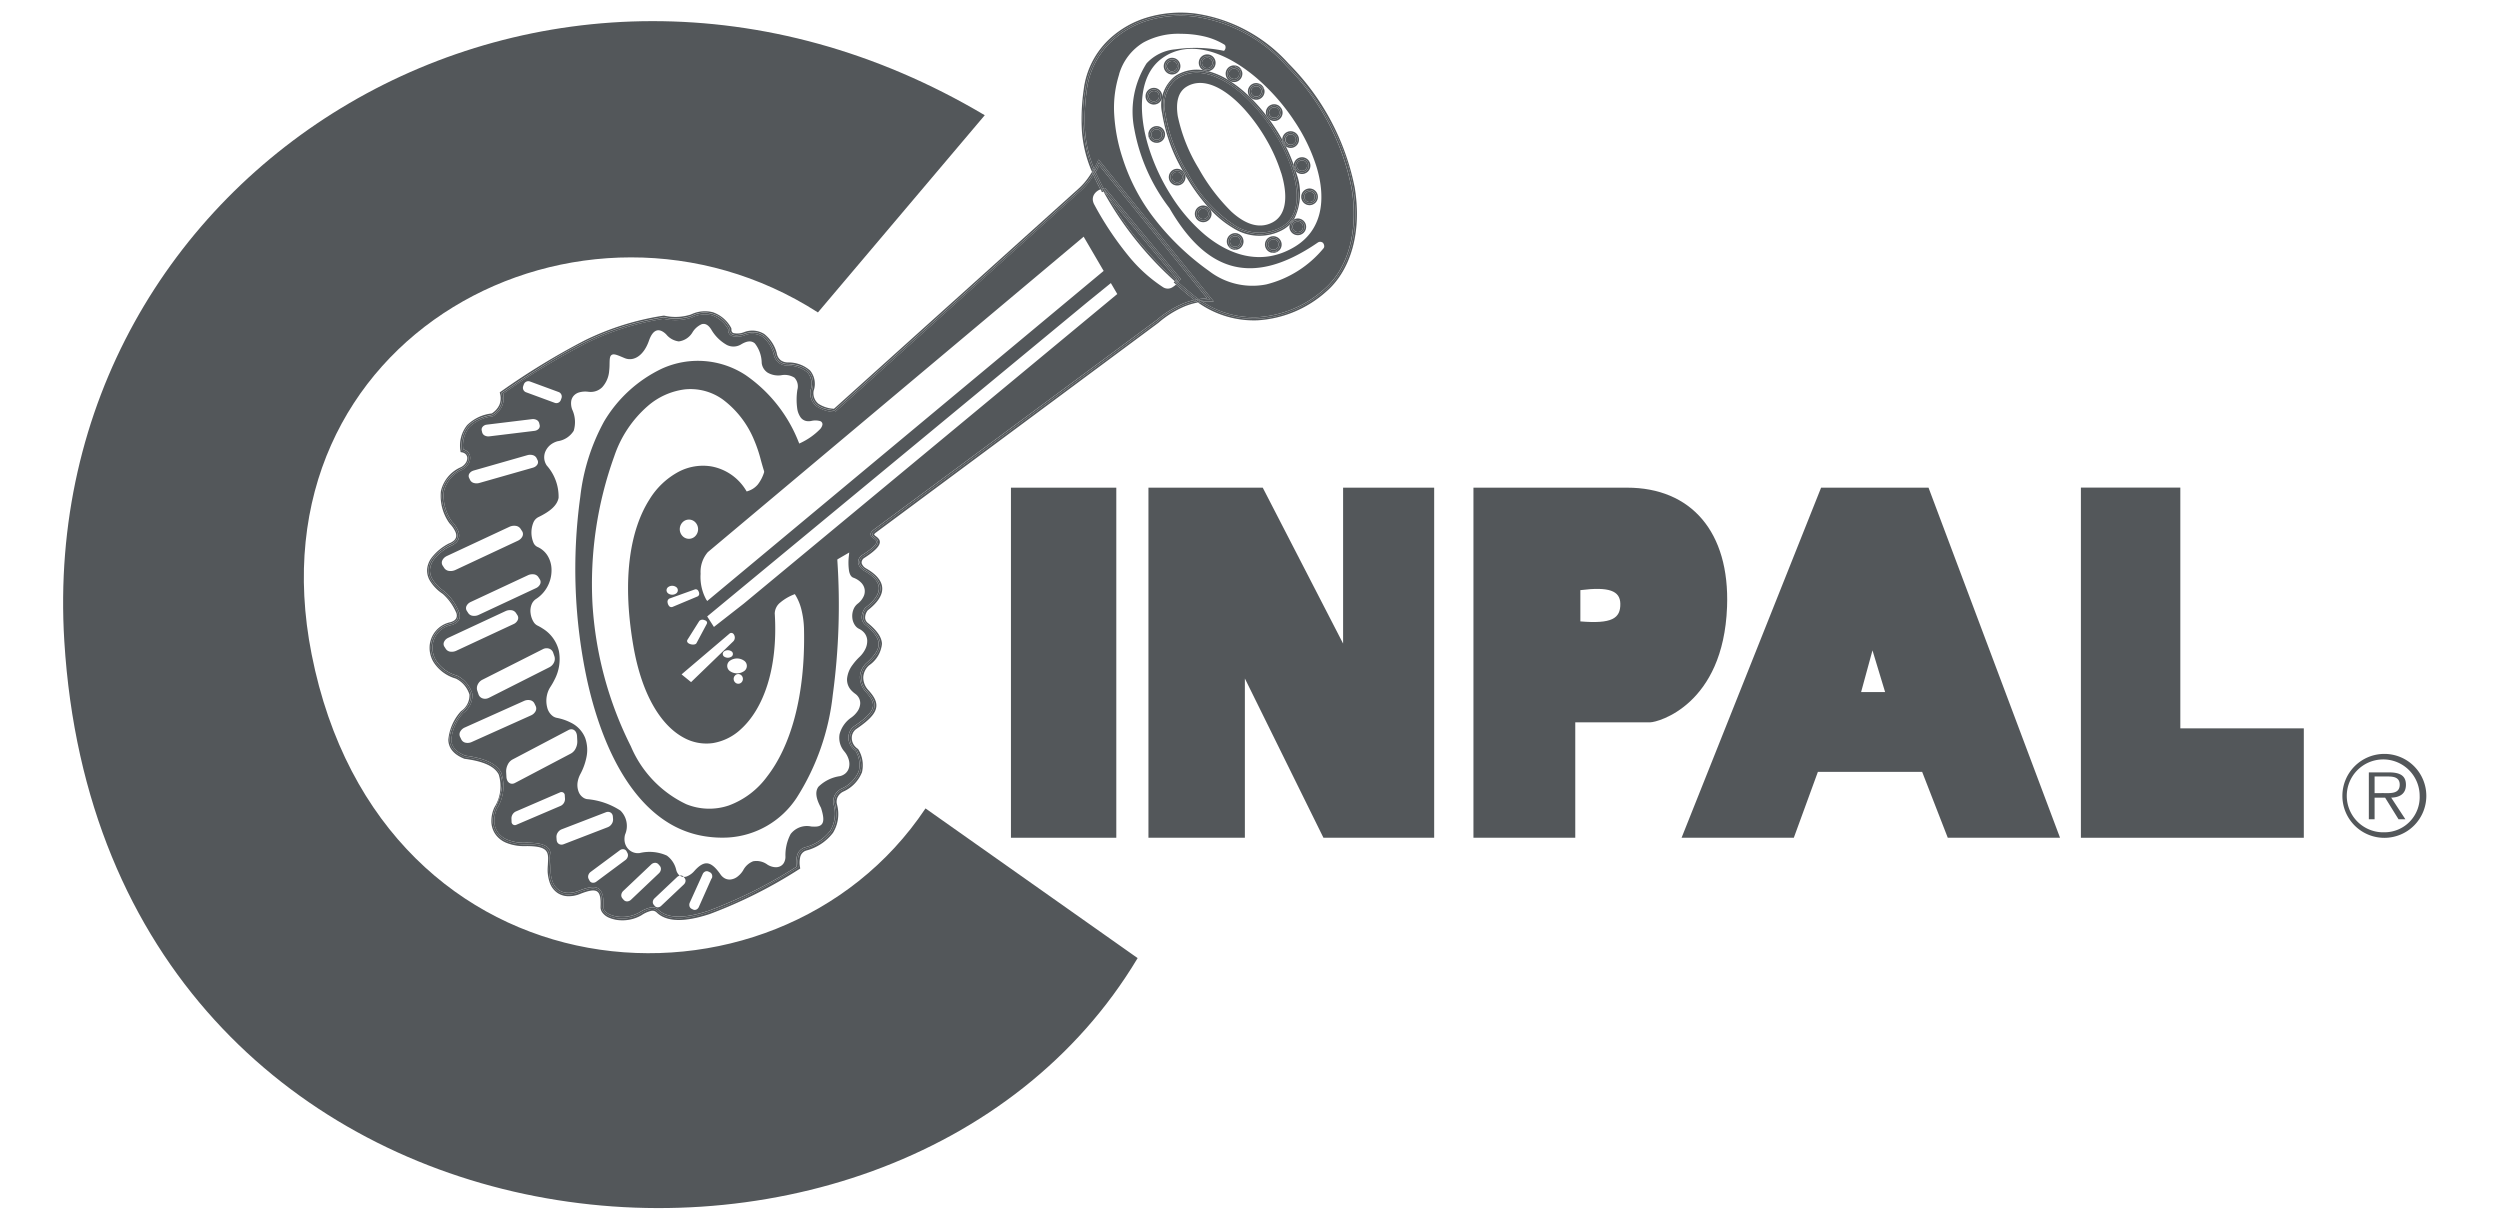 <svg xmlns="http://www.w3.org/2000/svg" xmlns:xlink="http://www.w3.org/1999/xlink" width="198" height="96" viewBox="0 0 198 96">
  <defs>
    <clipPath id="clip-path">
      <rect id="Rectángulo_382" data-name="Rectángulo 382" width="187.166" height="94.681" fill="none"/>
    </clipPath>
  </defs>
  <g id="logo-04" transform="translate(-8620 -6090)">
    <rect id="Rectángulo_421" data-name="Rectángulo 421" width="198" height="96" transform="translate(8620 6090)" fill="none"/>
    <g id="Grupo_567" data-name="Grupo 567" transform="translate(8625 6091)">
      <path id="Trazado_436" data-name="Trazado 436" d="M502.8,146.088h17.655v-8.665h-9.78V118.354H502.8Z" transform="translate(-342.993 -80.737)" fill="#53575a" fill-rule="evenodd"/>
      <g id="Grupo_566" data-name="Grupo 566">
        <g id="Grupo_565" data-name="Grupo 565" clip-path="url(#clip-path)">
          <path id="Trazado_437" data-name="Trazado 437" d="M150.5,49.2a1.5,1.5,0,0,1-.256.2.686.686,0,0,1-.766.013,11.971,11.971,0,0,1-2.778-2.527,25.266,25.266,0,0,1-2.661-4h0a1.037,1.037,0,0,1-.107-.275.727.727,0,0,1,.079-.535.991.991,0,0,1,.386-.358h0c.038-.021.079-.037.12-.054-.2-.377-.378-.747-.545-1.111-.057.088-.113.174-.17.255a5.336,5.336,0,0,1-.782.915L123.54,59.262l-.04.037-.055-.005a2.759,2.759,0,0,1-1.422-.454,1.318,1.318,0,0,1-.468-1.25l0-.018a1.43,1.43,0,0,0-.223-1.391,2.342,2.342,0,0,0-1.564-.557,1.208,1.208,0,0,1-.722-.223,1.148,1.148,0,0,1-.406-.678.067.067,0,0,1,0-.011,2.6,2.6,0,0,0-.9-1.388,1.557,1.557,0,0,0-1.45-.082l-.011,0a1.652,1.652,0,0,1-.921.04h0a.485.485,0,0,1-.32-.535,2.383,2.383,0,0,0-1.284-1.108,2.312,2.312,0,0,0-1.594.172l-.017.006a4.25,4.25,0,0,1-2.228.1,21.216,21.216,0,0,0-6.141,1.931,55.5,55.5,0,0,0-6.561,4,1.614,1.614,0,0,1-.078.969,1.845,1.845,0,0,1-.728.815l-.047.018a3.062,3.062,0,0,0-1.827.849,2.3,2.3,0,0,0-.474,1.759.757.757,0,0,1,.389.238h0a.686.686,0,0,1,.156.418h0a.944.944,0,0,1-.108.451,1.231,1.231,0,0,1-.613.552A2.5,2.5,0,0,0,92.515,65.6a3.483,3.483,0,0,0,.642,2.373,2.467,2.467,0,0,1,.5.745h0a.924.924,0,0,1,.057.527.782.782,0,0,1-.246.414,1.545,1.545,0,0,1-.477.282A3.853,3.853,0,0,0,91.716,71a1.542,1.542,0,0,0-.292.741,1.351,1.351,0,0,0,.182.784,3.123,3.123,0,0,0,.963.982l.019.016a4.452,4.452,0,0,1,1.152,1.656c.131.493-.066.837-.652,1H93.08a1.816,1.816,0,0,0-1.461,1.731,1.956,1.956,0,0,0,.276,1.056,2.859,2.859,0,0,0,1.642,1.2l.029.014a2.33,2.33,0,0,1,1.207,1.447,1.72,1.72,0,0,1-.734,1.524,3.676,3.676,0,0,0-.936,2.085c.013.544.359.978,1.1,1.274,1.608.208,2.5.665,2.863,1.365a3.328,3.328,0,0,1-.334,2.815,2.4,2.4,0,0,0-.221.989,1.589,1.589,0,0,0,.251.861,1.714,1.714,0,0,0,.757.619h0a3.448,3.448,0,0,0,1.436.249h0c1.758-.02,2.04.409,2.049,1.193,0,.154-.008.318-.018.493,0,.075-.01.168-.012.226a2.884,2.884,0,0,0,.158,1.186,1.388,1.388,0,0,0,.48.64,1.311,1.311,0,0,0,.706.232,2.138,2.138,0,0,0,.873-.161h0c.71-.281,1.209-.379,1.535-.2s.466.642.431,1.455a.484.484,0,0,0,.07.268h0a1.007,1.007,0,0,0,.479.371h0a2.356,2.356,0,0,0,.81.171,2.748,2.748,0,0,0,1.514-.369,2.451,2.451,0,0,1,.885-.381.7.7,0,0,1,.62.211c.732.694,2.086.666,3.937.057a36.747,36.747,0,0,0,6.98-3.495,2.093,2.093,0,0,1,.047-.915.939.939,0,0,1,.627-.62,3.7,3.7,0,0,0,1.983-1.3,2.617,2.617,0,0,0,.273-2.091,1.1,1.1,0,0,1,.085-.72,1.229,1.229,0,0,1,.528-.528,2.59,2.59,0,0,0,1.383-1.4,2.146,2.146,0,0,0-.253-1.594,1.311,1.311,0,0,1-.344-.341,1.26,1.26,0,0,1-.222-.663,1.141,1.141,0,0,1,.177-.661,1.128,1.128,0,0,1,.306-.311c.88-.6,1.328-1.043,1.438-1.448.105-.384-.106-.762-.538-1.242a1.725,1.725,0,0,1-.475-1.2,1.583,1.583,0,0,1,.557-1.127c.628-.567.939-1.039.923-1.495s-.361-.924-1.042-1.482h0a.79.79,0,0,1-.293-.628,1.2,1.2,0,0,1,.273-.726l.022-.022q1.091-.844,1.061-1.564t-1.18-1.362l-.011-.008a.97.97,0,0,1-.445-.582.68.68,0,0,1,.26-.612l.019-.015c1.109-.7,1.239-1,1.134-1.162h0a.783.783,0,0,0-.179-.167h0a.928.928,0,0,1-.183-.167c-.114-.154-.11-.322.2-.554l22.36-16.56.006,0a8.1,8.1,0,0,1,2.1-1.326,5.7,5.7,0,0,1,.909-.293c-.089-.067-.179-.136-.267-.208-.415-.338-.81-.678-1.192-1.02m-7.424-3.682.113-.1.074.128,1.457,2.494.054.092-.082.067L113.477,74.18l-.1.086-.079-.11a3.744,3.744,0,0,1-.448-2.048,2.411,2.411,0,0,1,.572-1.713ZM115.538,77.027v0h0a.428.428,0,0,1-.091.426l-3.271,3.161-.079.076-.086-.07-.55-.447-.116-.095.114-.1,3.676-3.126a.216.216,0,0,1,.245-.037.28.28,0,0,1,.1.09l0,0a.41.41,0,0,1,.055.116h0m3.188-1.721a1.139,1.139,0,0,1,.441-.916,3.845,3.845,0,0,1,1.048-.623l.1-.042.057.089a4.125,4.125,0,0,1,.484,1.215,7.1,7.1,0,0,1,.189,1.528c.109,5.373-1.114,9.29-2.928,11.621a6.568,6.568,0,0,1-3.025,2.286,4.826,4.826,0,0,1-3.376-.1,8.9,8.9,0,0,1-4.384-4.58,28.979,28.979,0,0,1-3.042-11.29,29.8,29.8,0,0,1,1.722-11.677,9.113,9.113,0,0,1,2.662-3.992,5.527,5.527,0,0,1,2.92-1.313,4.394,4.394,0,0,1,3.018.8,7.623,7.623,0,0,1,2.459,3.162,10.963,10.963,0,0,1,.567,1.684c.079.279.157.56.246.837l0,.079a3.061,3.061,0,0,1-.5.971h0a1.691,1.691,0,0,1-.786.52l-.093.032-.053-.084A4.058,4.058,0,0,0,113.67,63.6a4.149,4.149,0,0,0-2.561.431,6.06,6.06,0,0,0-2.316,2.205c-1.451,2.286-2.216,6.078-1.271,11.573.681,3.954,2.224,6.311,3.956,7.261a3.708,3.708,0,0,0,2.356.447,4.259,4.259,0,0,0,2.232-1.123c1.72-1.574,2.922-4.692,2.661-9.089m-8.461-.8h0a.549.549,0,0,1-.032-.135.277.277,0,0,1,.178-.31l1.986-.712a.223.223,0,0,1,.261.1h0a.406.406,0,0,1,.051.1.434.434,0,0,1,.025.1h0a.229.229,0,0,1-.127.256l-1.987.832h0a.244.244,0,0,1-.293-.111h0a.519.519,0,0,1-.063-.121m-.112-1.091a.32.32,0,0,1,.147-.262.54.54,0,0,1,.6,0h0a.308.308,0,0,1,0,.526.528.528,0,0,1-.3.09.534.534,0,0,1-.3-.09.325.325,0,0,1-.148-.263m1.049-4.836a.786.786,0,0,1,.211-.536.7.7,0,0,1,1.029,0,.787.787,0,0,1,0,1.072.7.7,0,0,1-1.029,0,.784.784,0,0,1-.211-.536m4.067,10.11h0a.518.518,0,0,1-.521,0,.255.255,0,0,1,0-.454.519.519,0,0,1,.522,0,.254.254,0,0,1,0,.454Zm.2,1.749a.391.391,0,0,1,.106-.268.352.352,0,0,1,.523,0,.392.392,0,0,1,0,.533.351.351,0,0,1-.522,0h0a.392.392,0,0,1-.106-.267m.8-.6h0a.971.971,0,0,1-1.067,0,.5.5,0,0,1,0-.858.97.97,0,0,1,1.067,0,.5.5,0,0,1,0,.859m-2.922-3.772-.823,1.54h0c-.059.11-.26.133-.431.093a.693.693,0,0,1-.133-.045.38.38,0,0,1-.119-.081h0a.186.186,0,0,1-.026-.243h0l.932-1.481h0a.356.356,0,0,1,.368-.081h0a.737.737,0,0,1,.1.034l0,0a.329.329,0,0,1,.093.061.164.164,0,0,1,.035.2M98.8,57.248l.054-.147a.378.378,0,0,1,.195-.21h0a.378.378,0,0,1,.285-.012h0l2.278.838h0a.371.371,0,0,1,.209.2v0a.379.379,0,0,1,.012.285h0l-.054.147a.374.374,0,0,1-.193.21h0a.379.379,0,0,1-.286.012h0l-2.278-.839a.375.375,0,0,1-.209-.194h0a.378.378,0,0,1-.012-.286m-3.2,3.2h0a.505.505,0,0,1,.252-.143h0c.02,0,.045-.01.071-.012h0l3.576-.435a.635.635,0,0,1,.347.055h0a.4.4,0,0,1,.218.251h0l.04.163.007.038a.331.331,0,0,1-.092.265.508.508,0,0,1-.253.142l0,0a.485.485,0,0,1-.074.014h0l-3.575.435a.639.639,0,0,1-.347-.055h0a.4.4,0,0,1-.218-.251v0l-.038-.157,0-.006c0-.013,0-.021-.006-.027v-.009a.334.334,0,0,1,.092-.265m-1.064,3.718a.55.55,0,0,1,.233-.2h0a.79.79,0,0,1,.117-.044l4.254-1.216a.79.79,0,0,1,.416,0,.468.468,0,0,1,.3.23h0l.086.178v0a.25.25,0,0,1,.021.055.017.017,0,0,0,0,.006.349.349,0,0,1-.049.282.565.565,0,0,1-.231.2h0a.813.813,0,0,1-.118.044L95.316,64.92a.793.793,0,0,1-.417,0h0a.463.463,0,0,1-.3-.231h0l-.086-.179v0a.272.272,0,0,1-.021-.057v0h0a.36.36,0,0,1,.048-.286m5.6,8.765h0a.645.645,0,0,1-.241.267h0a.826.826,0,0,1-.1.053h0l-4.526,2.114a.838.838,0,0,1-.455.073.506.506,0,0,1-.365-.209h0l-.124-.193A.462.462,0,0,1,94.309,75h0a.4.4,0,0,1,0-.338.643.643,0,0,1,.241-.268.739.739,0,0,1,.1-.055v0l4.526-2.114a.839.839,0,0,1,.454-.074.505.505,0,0,1,.365.209h0l.124.194a.381.381,0,0,1,.025.045h0a.4.4,0,0,1-.006.338Zm-6.706-1.126a.9.9,0,0,1-.49.079.539.539,0,0,1-.391-.222l-.135-.209v0a.276.276,0,0,1-.027-.05v0h0a.432.432,0,0,1,.005-.358h0a.7.7,0,0,1,.261-.289.89.89,0,0,1,.1-.056h0l4.946-2.309a.9.9,0,0,1,.49-.08.54.54,0,0,1,.391.223l.135.209v0a.5.5,0,0,1,.025.044v0a.428.428,0,0,1-.005.359h0a.693.693,0,0,1-.26.287.842.842,0,0,1-.1.057Zm.065,6.4a.838.838,0,0,1-.455.074.507.507,0,0,1-.364-.208h0l-.125-.194a.324.324,0,0,1-.025-.045h0a.4.4,0,0,1,.006-.338h0a.65.65,0,0,1,.241-.268h0a.869.869,0,0,1,.1-.053h0L97.4,75.067a.836.836,0,0,1,.455-.074.506.506,0,0,1,.365.209l.125.193h0a.416.416,0,0,1,.025.045.4.4,0,0,1-.005.339h0a.648.648,0,0,1-.241.268h0a.852.852,0,0,1-.1.052h0Zm1.763,3.448h0l-.1-.29h0a.659.659,0,0,1,.042-.491h0a.8.8,0,0,1,.358-.369l4.793-2.422h0a.76.76,0,0,1,.1-.043.627.627,0,0,1,.4,0,.519.519,0,0,1,.292.253h0a.421.421,0,0,1,.03.073h0l.1.29h0a.665.665,0,0,1-.044.491.8.8,0,0,1-.359.367h0l-4.794,2.423h0a.8.8,0,0,1-.1.04h0a.619.619,0,0,1-.4,0,.51.51,0,0,1-.292-.254h0v0h0a.641.641,0,0,1-.031-.074m-.537,3.786a.778.778,0,0,1-.466.058.482.482,0,0,1-.35-.251l-.107-.221a.453.453,0,0,1,.025-.425.746.746,0,0,1,.348-.309l4.7-2.108a.784.784,0,0,1,.466-.058.483.483,0,0,1,.349.25l.107.221a.457.457,0,0,1-.024.425.755.755,0,0,1-.35.309Zm2.829,3.063a.749.749,0,0,1-.077-.3h0l-.022-.393a1.192,1.192,0,0,1,.123-.57.9.9,0,0,1,.366-.408l4.452-2.343h0a.511.511,0,0,1,.2-.059.4.4,0,0,1,.233.06h0a.466.466,0,0,1,.162.181.765.765,0,0,1,.078.3h0l.021.393a1.192,1.192,0,0,1-.123.571.907.907,0,0,1-.367.408l-4.452,2.343h0a.494.494,0,0,1-.2.058.389.389,0,0,1-.233-.06.469.469,0,0,1-.163-.182m.246,3.417v0h0Zm.146.173h0Zm.326-.1a.263.263,0,0,1-.386-.247L97.87,91.5a.607.607,0,0,1,.333-.558l3.505-1.515a.262.262,0,0,1,.386.246l.017.255a.6.6,0,0,1-.332.557Zm3.742,1.541h0a.516.516,0,0,1-.146.034h0a.4.4,0,0,1-.23-.054.362.362,0,0,1-.152-.183.44.44,0,0,1-.029-.125h0l-.017-.227h0a.61.61,0,0,1,.108-.372.664.664,0,0,1,.3-.25l3.505-1.351h0a.536.536,0,0,1,.141-.034h0a.406.406,0,0,1,.233.054h0a.367.367,0,0,1,.153.185h0a.411.411,0,0,1,.028.123l.017.226a.612.612,0,0,1-.109.372.662.662,0,0,1-.3.251Zm2.58,2.97a.459.459,0,0,1-.057.036h0a.409.409,0,0,1-.241.046h0a.318.318,0,0,1-.211-.125v0a.285.285,0,0,1-.024-.04l0,0-.072-.138h0a.394.394,0,0,1-.02-.3h0a.5.5,0,0,1,.178-.252l2.314-1.718a.4.4,0,0,1,.057-.036h0a.4.4,0,0,1,.241-.045.318.318,0,0,1,.211.125l0,0a.3.3,0,0,1,.024.039h0l.072.137a.4.4,0,0,1,.02.3h0a.5.5,0,0,1-.178.252Zm2.751,1.429a.464.464,0,0,1-.291.13h0a.353.353,0,0,1-.286-.118l-.106-.123a.376.376,0,0,1-.082-.3.5.5,0,0,1,.149-.283l2.217-2.1a.463.463,0,0,1,.288-.13.349.349,0,0,1,.287.118l.107.123a.377.377,0,0,1,.082.3v0a.49.49,0,0,1-.149.282Zm6.385-1.7h0L112.71,98.5h0a.4.4,0,0,1-.189.2.306.306,0,0,1-.271,0l-.117-.058h0a.327.327,0,0,1-.166-.216.424.424,0,0,1,.027-.274h0l1.021-2.256h0a.4.4,0,0,1,.189-.2.31.31,0,0,1,.271,0h0l.119.058h0a.324.324,0,0,1,.167.218v0a.416.416,0,0,1-.026.272M125.644,72.9a.964.964,0,0,1,.2.452v0a.965.965,0,0,1-.056.489,1.552,1.552,0,0,1-.5.64,1.084,1.084,0,0,0-.295.371,1.4,1.4,0,0,0-.127.73,1.234,1.234,0,0,0,.248.655.813.813,0,0,0,.277.227h0a1.287,1.287,0,0,1,.369.263,1.012,1.012,0,0,1,.286.649,1.441,1.441,0,0,1-.158.712,2.222,2.222,0,0,1-.451.607,4.454,4.454,0,0,0-.543.62,2.166,2.166,0,0,0-.444,1.1,1.242,1.242,0,0,0,.37.962,2.043,2.043,0,0,0,.278.238h0a.969.969,0,0,1,.216.21.881.881,0,0,1,.177.577,1.211,1.211,0,0,1-.242.638h0a2,2,0,0,1-.441.441h0a2.311,2.311,0,0,0-.951,1.335,1.658,1.658,0,0,0,.394,1.384,1.783,1.783,0,0,1,.341.662h0a1.21,1.21,0,0,1,.009.6.891.891,0,0,1-.31.482,1.054,1.054,0,0,1-.4.192,3.04,3.04,0,0,0-1.71.843c-.262.366-.221.884.2,1.657l.009.022c.214.673.228,1.047.082,1.255-.157.225-.456.242-.863.211a1.62,1.62,0,0,0-1.629.6,3.613,3.613,0,0,0-.409,1.813.981.981,0,0,1-.126.469h0a.668.668,0,0,1-.286.267.8.8,0,0,1-.385.077,1.338,1.338,0,0,1-.623-.2,1.466,1.466,0,0,0-1.138-.271,1.512,1.512,0,0,0-.792.718,1.827,1.827,0,0,1-.483.524,1.084,1.084,0,0,1-.509.2.8.8,0,0,1-.514-.12,1.033,1.033,0,0,1-.295-.289c-.358-.511-.677-.81-1-.863h0c-.311-.051-.648.134-1.052.584h0a1.538,1.538,0,0,1-.631.453.676.676,0,0,1-.233.031l.079.091h0a.328.328,0,0,1,.071.263.425.425,0,0,1-.127.241l-1.8,1.7h0a.4.4,0,0,1-.251.113h0a.309.309,0,0,1-.25-.1l0,0-.085-.1h0a.33.33,0,0,1-.072-.261.423.423,0,0,1,.128-.244l1.8-1.7a.4.4,0,0,1,.21-.1c-.015-.011-.032-.018-.046-.031h0a.884.884,0,0,1-.236-.4,1.935,1.935,0,0,0-.747-1.16,3.345,3.345,0,0,0-2.16-.2,1.052,1.052,0,0,1-.919-.345h0a1.109,1.109,0,0,1-.268-.6,1.366,1.366,0,0,1,.037-.517,1.713,1.713,0,0,0-.363-1.9,5.713,5.713,0,0,0-2.652-.91.786.786,0,0,1-.232-.08h0a.972.972,0,0,1-.435-.514,1.485,1.485,0,0,1-.068-.793h0a2.027,2.027,0,0,1,.211-.6,4.776,4.776,0,0,0,.469-1.275,2.839,2.839,0,0,0-.091-1.589h0a2.3,2.3,0,0,0-1.121-1.2h0a4.134,4.134,0,0,0-1.125-.386.841.841,0,0,1-.294-.121h0a1.2,1.2,0,0,1-.465-.7,2.086,2.086,0,0,1-.025-.944,1.935,1.935,0,0,1,.268-.669,5.207,5.207,0,0,0,.333-.581,3.5,3.5,0,0,0,.349-2.282,2.839,2.839,0,0,0-1.276-1.773,3.929,3.929,0,0,0-.441-.25.758.758,0,0,1-.285-.274v0a1.677,1.677,0,0,1-.238-.684,1.376,1.376,0,0,1,.105-.764.925.925,0,0,1,.332-.377,2.673,2.673,0,0,0,.993-1.178,2.719,2.719,0,0,0,.226-1.189,2.144,2.144,0,0,0-.328-1.082,1.794,1.794,0,0,0-.8-.677.643.643,0,0,1-.3-.323A2.1,2.1,0,0,1,99.6,68.07a.846.846,0,0,1,.393-.443c.933-.453,1.486-.914,1.61-1.528a3.706,3.706,0,0,0-.935-2.562,1.2,1.2,0,0,1-.165-.357,1.154,1.154,0,0,1,.054-.754,1.385,1.385,0,0,1,.5-.6,1.616,1.616,0,0,1,.475-.216h0a1.792,1.792,0,0,0,1.269-.826,2.365,2.365,0,0,0-.124-1.693h0a1.414,1.414,0,0,1-.079-.615.839.839,0,0,1,.191-.453.922.922,0,0,1,.418-.272h0a1.773,1.773,0,0,1,.762-.055,1.511,1.511,0,0,0,.152.01,1.282,1.282,0,0,0,.94-.374,2.17,2.17,0,0,0,.55-1.314,4.22,4.22,0,0,0,.028-.444c.008-.495.009-.738.213-.821.174-.072.44.047.975.273h0c.022.01.047.019.071.027h0c.676.236,1.45-.223,1.861-1.4h0c.158-.454.354-.714.584-.8s.5.019.781.293a1.535,1.535,0,0,0,1,.56,1.488,1.488,0,0,0,1.054-.668.059.059,0,0,1,.007-.01,1.634,1.634,0,0,1,.752-.686c.27-.076.518.045.751.41a3.28,3.28,0,0,0,1.221,1.223,1.152,1.152,0,0,0,1.145-.031h0c.453-.273.811-.327,1.095-.078a2.564,2.564,0,0,1,.541,1.545,1.058,1.058,0,0,0,.468.768,1.682,1.682,0,0,0,1.064.209,1.454,1.454,0,0,1,1.058.188,1,1,0,0,1,.234.967h0a5.149,5.149,0,0,0-.013,1.463,1.6,1.6,0,0,0,.274.72.736.736,0,0,0,.5.293,1.127,1.127,0,0,0,.324-.01,1.4,1.4,0,0,1,.726.01h0a.262.262,0,0,1,.17.307h0a.753.753,0,0,1-.183.33,5.309,5.309,0,0,1-1.53,1.083l-.116.057-.052-.12a11.57,11.57,0,0,0-4.194-5.3,6.888,6.888,0,0,0-6.621-.52,10.633,10.633,0,0,0-4.591,4.187,16.2,16.2,0,0,0-1.889,5.988,41.792,41.792,0,0,0,.557,14.563c1.08,4.849,3.119,9.14,6.308,11.166a7.792,7.792,0,0,0,3.042,1.146,8.76,8.76,0,0,0,1.782.092h0a6.991,6.991,0,0,0,5.463-3.166,18.97,18.97,0,0,0,2.848-8.13,53.03,53.03,0,0,0,.362-10.654l0-.075.066-.04.664-.386.21-.122-.024.242a4.488,4.488,0,0,0,.011,1.222c.055.278.162.462.333.528h0a1.615,1.615,0,0,1,.7.475m20.125-22.869-29.5,24.453,0,0-2.253,1.76-.107.084-.074-.115-.4-.624-.06-.094.085-.07,30-24.8h0l1.774-1.44.113-.091.073.126.381.651.054.092Z" transform="translate(-62.363 -27.666)" fill="#53575a"/>
          <path id="Trazado_438" data-name="Trazado 438" d="M148.489,51.55,126.122,68.116c-.933.691,1.649.386-.98,2.055q-.53.5.172,1,2.421,1.364.134,3.134a.827.827,0,0,0,0,1.179c1.423,1.164,1.438,1.979.125,3.167a1.451,1.451,0,0,0-.075,2.155c.923,1.025.892,1.638-.923,2.876a1.078,1.078,0,0,0,.109,1.791c.629,1.23.5,2.279-1.166,3.182a1,1,0,0,0-.55,1.112c.386,1.771-.385,2.88-2.338,3.535-.581.195-.688.755-.579,1.481-5.558,3.384-9.6,4.925-11.138,3.464-.3-.285-.626-.252-1.353.186-1.273.767-3.1.308-3.063-.555.066-1.525-.443-1.67-1.8-1.135-1.286.509-2.482-.089-2.389-2.017.056-1.152.25-1.808-1.893-1.781-2.312.028-2.983-1.448-2.338-2.9,1.014-2.276.7-3.605-2.45-4.009-1.6-.636-1.5-1.889-.222-3.562q1.633-1.452-.446-2.784c-2.781-.907-2.422-3.8-.446-4.231,1.01-.284.684-1.163-.557-2.45-2.011-1.412-1.249-2.842.446-3.786.741-.287.979-.836.111-1.781q-1.712-2.817.78-4.231c.781-.329.906-1.3.112-1.448-.155-1.7.683-2.53,2.4-2.831a1.5,1.5,0,0,0,.732-1.735c5.286-3.582,8.159-5.242,12.851-6.007a4.086,4.086,0,0,0,2.189-.091,2.2,2.2,0,0,1,3.053,1.018q-.066.7,1.085.407c1.268-.45,2.054.183,2.511,1.56a.957.957,0,0,0,1.017.814c1.534.114,2.226.777,1.9,2.1-.1,1.064.625,1.453,1.778,1.568L142.406,41.04a5.862,5.862,0,0,0,.972-1.213l-.028-.06c-.012-.026-.022-.052-.033-.079-.084.136-.167.268-.251.388a5.135,5.135,0,0,1-.743.872l-19.445,17.5a2.463,2.463,0,0,1-1.236-.4,1.083,1.083,0,0,1-.373-1.023,1.659,1.659,0,0,0-.285-1.61,2.576,2.576,0,0,0-1.73-.636h-.006a.966.966,0,0,1-.581-.17.91.91,0,0,1-.317-.546l0-.011a2.831,2.831,0,0,0-1-1.53,1.787,1.787,0,0,0-1.659-.113l-.011,0a1.422,1.422,0,0,1-.762.045h0c-.12-.046-.174-.154-.158-.323l-.018-.077a2.635,2.635,0,0,0-1.445-1.248,2.535,2.535,0,0,0-1.746.176l-.017.005a3.975,3.975,0,0,1-2.1.086l-.055,0a21.481,21.481,0,0,0-6.238,1.957,56.3,56.3,0,0,0-6.663,4.07l-.071.049.02.084a1.413,1.413,0,0,1-.045.9,1.582,1.582,0,0,1-.611.687,3.276,3.276,0,0,0-1.947.925,2.58,2.58,0,0,0-.529,2.036l.01.1.093.016a.553.553,0,0,1,.337.176h0a.44.44,0,0,1,.1.267h0a.68.68,0,0,1-.08.327.97.97,0,0,1-.493.438l-.014.007a2.737,2.737,0,0,0-1.5,1.851,3.713,3.713,0,0,0,.677,2.554l.015.019a2.271,2.271,0,0,1,.464.679h0a.688.688,0,0,1,.047.385.538.538,0,0,1-.171.283,1.3,1.3,0,0,1-.4.234l-.015.007a4.08,4.08,0,0,0-1.37,1.142,1.788,1.788,0,0,0-.337.861,1.587,1.587,0,0,0,.212.928,3.352,3.352,0,0,0,1.029,1.059,4.21,4.21,0,0,1,1.082,1.537c.089.338-.055.577-.479.7h.008a2.071,2.071,0,0,0-1.659,1.966,2.2,2.2,0,0,0,.311,1.193,3.1,3.1,0,0,0,1.767,1.308,2.091,2.091,0,0,1,1.08,1.268,1.507,1.507,0,0,1-.665,1.308l-.017.018a3.889,3.889,0,0,0-.992,2.25c.015.654.415,1.167,1.268,1.505l.031.007c1.528.2,2.365.608,2.691,1.236a3.126,3.126,0,0,1-.339,2.6,2.638,2.638,0,0,0-.244,1.095,1.84,1.84,0,0,0,.293,1,1.96,1.96,0,0,0,.865.709h0a3.684,3.684,0,0,0,1.538.272h0c1.542-.018,1.789.323,1.8.945,0,.14-.009.3-.018.476,0,.071-.009.136-.013.229a3.1,3.1,0,0,0,.177,1.287,1.629,1.629,0,0,0,.568.752,1.563,1.563,0,0,0,.84.279,2.374,2.374,0,0,0,.976-.179h0c.64-.253,1.076-.35,1.323-.213s.33.516.3,1.226a.726.726,0,0,0,.107.409h0a1.26,1.26,0,0,0,.594.472h0a2.607,2.607,0,0,0,.9.192,3,3,0,0,0,1.653-.406,2.26,2.26,0,0,1,.788-.347h0a.475.475,0,0,1,.415.146c.808.766,2.246.753,4.187.113a37.183,37.183,0,0,0,7.1-3.562l.071-.043-.012-.082a1.943,1.943,0,0,1,.026-.881.7.7,0,0,1,.468-.463,3.925,3.925,0,0,0,2.111-1.4,2.853,2.853,0,0,0,.31-2.282.85.85,0,0,1,.065-.557.98.98,0,0,1,.423-.42,2.814,2.814,0,0,0,1.5-1.542,2.4,2.4,0,0,0-.286-1.806l-.044-.048a1.075,1.075,0,0,1-.3-.293,1.019,1.019,0,0,1-.177-.531.893.893,0,0,1,.136-.516.862.862,0,0,1,.236-.242c.933-.635,1.412-1.122,1.539-1.588.133-.486-.1-.93-.593-1.475a1.475,1.475,0,0,1-.409-1.027,1.342,1.342,0,0,1,.475-.95,2.341,2.341,0,0,0,1.006-1.689c-.019-.538-.395-1.062-1.134-1.668h0a.546.546,0,0,1-.2-.433.953.953,0,0,1,.214-.563c.785-.611,1.166-1.2,1.141-1.76s-.46-1.09-1.3-1.567h0l0,0a.73.73,0,0,1-.332-.412.449.449,0,0,1,.178-.382c1.274-.812,1.374-1.223,1.2-1.5h0a.965.965,0,0,0-.24-.232h0a.725.725,0,0,1-.134-.117c-.025-.035,0-.09.151-.2L148.563,51.65l.006-.005a7.868,7.868,0,0,1,2.044-1.289,5.459,5.459,0,0,1,1.089-.326l-.142-.1a7.1,7.1,0,0,0-3.071,1.622" transform="translate(-61.828 -27.074)" fill="#53575a"/>
          <path id="Trazado_439" data-name="Trazado 439" d="M150.785,50.424a8.1,8.1,0,0,0-2.1,1.326l-.006,0-22.36,16.56c-.312.232-.316.4-.2.554a.93.93,0,0,0,.184.167h0a.791.791,0,0,1,.179.167h0c.1.166-.025.457-1.134,1.162l-.019.015a.679.679,0,0,0-.259.612.969.969,0,0,0,.444.582l.012.008q1.149.647,1.18,1.362t-1.061,1.564l-.022.022a1.206,1.206,0,0,0-.273.726.791.791,0,0,0,.293.628h0c.681.558,1.027,1.025,1.042,1.482s-.3.928-.923,1.495a1.581,1.581,0,0,0-.557,1.127,1.725,1.725,0,0,0,.474,1.2c.432.479.643.857.538,1.242-.11.4-.557.848-1.438,1.448a1.124,1.124,0,0,0-.306.311,1.139,1.139,0,0,0-.177.661,1.262,1.262,0,0,0,.222.663,1.316,1.316,0,0,0,.344.341,2.148,2.148,0,0,1,.253,1.594,2.588,2.588,0,0,1-1.383,1.4,1.232,1.232,0,0,0-.528.528,1.1,1.1,0,0,0-.085.72,2.616,2.616,0,0,1-.273,2.09,3.7,3.7,0,0,1-1.983,1.3.939.939,0,0,0-.627.62,2.089,2.089,0,0,0-.046.915,36.749,36.749,0,0,1-6.98,3.495c-1.851.61-3.205.638-3.937-.057a.7.7,0,0,0-.619-.211,2.443,2.443,0,0,0-.885.38,2.744,2.744,0,0,1-1.514.369,2.362,2.362,0,0,1-.81-.171h0a1.013,1.013,0,0,1-.479-.371h0a.488.488,0,0,1-.07-.268c.035-.814-.1-1.268-.43-1.455s-.825-.082-1.535.2h0a2.137,2.137,0,0,1-.873.161,1.309,1.309,0,0,1-.706-.232,1.385,1.385,0,0,1-.48-.64,2.884,2.884,0,0,1-.158-1.186c0-.058.008-.151.013-.226.01-.175.02-.339.017-.493-.009-.784-.29-1.213-2.049-1.193h0a3.449,3.449,0,0,1-1.436-.249h0a1.715,1.715,0,0,1-.757-.619,1.586,1.586,0,0,1-.251-.861,2.392,2.392,0,0,1,.221-.989,3.33,3.33,0,0,0,.334-2.815c-.363-.7-1.255-1.157-2.863-1.365-.74-.3-1.086-.729-1.1-1.274a3.674,3.674,0,0,1,.936-2.085,1.72,1.72,0,0,0,.734-1.524A2.331,2.331,0,0,0,93.3,79.892l-.029-.014a2.857,2.857,0,0,1-1.642-1.2,1.953,1.953,0,0,1-.276-1.056,1.815,1.815,0,0,1,1.46-1.731l.008,0c.586-.164.783-.509.652-1A4.442,4.442,0,0,0,92.32,73.23l-.019-.016a3.119,3.119,0,0,1-.963-.982,1.347,1.347,0,0,1-.182-.784,1.541,1.541,0,0,1,.292-.741,3.86,3.86,0,0,1,1.276-1.061,1.525,1.525,0,0,0,.477-.282.778.778,0,0,0,.246-.414.918.918,0,0,0-.057-.527h0a2.471,2.471,0,0,0-.5-.745,3.481,3.481,0,0,1-.642-2.373,2.5,2.5,0,0,1,1.373-1.674,1.229,1.229,0,0,0,.613-.552.944.944,0,0,0,.108-.451h0a.683.683,0,0,0-.156-.418h0a.755.755,0,0,0-.389-.238,2.3,2.3,0,0,1,.473-1.76,3.066,3.066,0,0,1,1.827-.849l.046-.018a1.844,1.844,0,0,0,.728-.815,1.618,1.618,0,0,0,.078-.969,55.46,55.46,0,0,1,6.561-4,21.205,21.205,0,0,1,6.141-1.931,4.248,4.248,0,0,0,2.227-.1l.017-.006a2.312,2.312,0,0,1,1.594-.172,2.382,2.382,0,0,1,1.285,1.108.484.484,0,0,0,.32.535h0a1.655,1.655,0,0,0,.921-.04l.011,0a1.556,1.556,0,0,1,1.449.082,2.594,2.594,0,0,1,.9,1.388s0,.008,0,.011a1.15,1.15,0,0,0,.406.678,1.208,1.208,0,0,0,.722.223,2.344,2.344,0,0,1,1.564.557,1.43,1.43,0,0,1,.223,1.391l0,.018a1.317,1.317,0,0,0,.468,1.25,2.757,2.757,0,0,0,1.422.454l.055.005.04-.037,19.484-17.537a5.343,5.343,0,0,0,.782-.914c.057-.082.114-.167.171-.256-.021-.045-.044-.092-.064-.136a5.863,5.863,0,0,1-.972,1.213L123.189,58.877c-1.153-.115-1.873-.5-1.778-1.568.326-1.326-.366-1.989-1.9-2.1a.957.957,0,0,1-1.017-.814c-.456-1.377-1.242-2.01-2.511-1.56q-1.151.291-1.085-.407a2.2,2.2,0,0,0-3.053-1.018,4.086,4.086,0,0,1-2.189.091c-4.691.765-7.565,2.424-12.851,6.007a1.5,1.5,0,0,1-.732,1.735c-1.714.3-2.551,1.128-2.4,2.831.794.143.669,1.118-.112,1.447q-2.492,1.415-.78,4.231c.868.945.63,1.494-.111,1.781-1.694.944-2.457,2.373-.445,3.786,1.24,1.287,1.566,2.166.556,2.45-1.977.434-2.335,3.324.446,4.231q2.079,1.332.446,2.784c-1.273,1.674-1.378,2.927.222,3.563,3.15.4,3.464,1.733,2.45,4.009-.645,1.447.026,2.923,2.338,2.895,2.143-.026,1.949.629,1.893,1.782-.093,1.928,1.1,2.526,2.389,2.017,1.352-.536,1.861-.39,1.8,1.135-.037.862,1.79,1.321,3.063.555.727-.439,1.053-.471,1.353-.186,1.541,1.461,5.58-.08,11.138-3.464-.109-.726,0-1.287.579-1.481,1.953-.655,2.724-1.765,2.338-3.535a1,1,0,0,1,.55-1.112c1.665-.9,1.8-1.952,1.166-3.182a1.078,1.078,0,0,1-.109-1.791c1.814-1.238,1.846-1.851.923-2.876a1.451,1.451,0,0,1,.075-2.154c1.313-1.188,1.3-2-.125-3.167a.828.828,0,0,1,0-1.179q2.286-1.769-.134-3.134-.7-.5-.172-1c2.628-1.67.047-1.364.98-2.055L148.757,51.85a7.1,7.1,0,0,1,3.071-1.622c-.044-.032-.089-.064-.133-.1a5.7,5.7,0,0,0-.91.293" transform="translate(-62.096 -27.373)" fill="#53575a"/>
          <path id="Trazado_440" data-name="Trazado 440" d="M101.075,115.754v0Z" transform="translate(-68.949 -78.961)" fill="#53575a"/>
          <path id="Trazado_441" data-name="Trazado 441" d="M117.1,112.534h0Z" transform="translate(-79.88 -76.767)" fill="#53575a"/>
          <path id="Trazado_442" data-name="Trazado 442" d="M111.5,202.18h0Z" transform="translate(-76.06 -137.919)" fill="#53575a"/>
          <path id="Trazado_443" data-name="Trazado 443" d="M111.961,202.729h0Z" transform="translate(-76.376 -138.295)" fill="#53575a"/>
          <path id="Trazado_444" data-name="Trazado 444" d="M124.665,195.921h0Z" transform="translate(-85.043 -133.651)" fill="#53575a"/>
          <path id="Trazado_445" data-name="Trazado 445" d="M132.318,216.035h0Z" transform="translate(-90.263 -147.372)" fill="#53575a"/>
          <path id="Trazado_446" data-name="Trazado 446" d="M139.711,209.367h0Z" transform="translate(-95.306 -142.824)" fill="#53575a"/>
          <path id="Trazado_447" data-name="Trazado 447" d="M169.105,146.678h0l0,0Z" transform="translate(-115.356 -100.059)" fill="#53575a"/>
          <path id="Trazado_448" data-name="Trazado 448" d="M153.994,215.106a.306.306,0,0,0-.252-.1c-.013,0-.026.008-.039.01a.513.513,0,0,0,.232.1.645.645,0,0,0,.066,0l-.008-.009Z" transform="translate(-104.851 -146.667)" fill="#53575a"/>
          <path id="Trazado_449" data-name="Trazado 449" d="M94.478,137.614v0h0Z" transform="translate(-64.448 -93.874)" fill="#53575a"/>
          <path id="Trazado_450" data-name="Trazado 450" d="M113.776,129.732h0v0Z" transform="translate(-77.614 -88.499)" fill="#53575a"/>
          <path id="Trazado_451" data-name="Trazado 451" d="M113.753,130.211h0Z" transform="translate(-77.598 -88.825)" fill="#53575a"/>
          <path id="Trazado_452" data-name="Trazado 452" d="M118.861,142.431h0" transform="translate(-81.083 -97.162)" fill="#53575a"/>
          <line id="Línea_22" data-name="Línea 22" transform="translate(37.778 45.27)" fill="#53575a"/>
          <path id="Trazado_453" data-name="Trazado 453" d="M103.611,170.115h0Z" transform="translate(-70.679 -116.046)" fill="#53575a"/>
          <path id="Trazado_454" data-name="Trazado 454" d="M167.306,155.306h0Z" transform="translate(-114.131 -105.945)" fill="#53575a"/>
          <path id="Trazado_455" data-name="Trazado 455" d="M167.417,166.878h0Z" transform="translate(-114.205 -113.837)" fill="#53575a"/>
          <path id="Trazado_456" data-name="Trazado 456" d="M166.46,160.538h0Z" transform="translate(-113.553 -109.514)" fill="#53575a"/>
          <path id="Trazado_457" data-name="Trazado 457" d="M255.657,12.177l.124.153L264.6,23.2l.17.208-.268,0a4.816,4.816,0,0,0-.616.034,7.364,7.364,0,0,0,4.341,1.217,8.707,8.707,0,0,0,5.26-2.186c1.9-1.625,2.775-4.589,2.2-8.036a18.916,18.916,0,0,0-5.178-9.7A12.025,12.025,0,0,0,263.33.864a9.028,9.028,0,0,0-3.705.282,7.324,7.324,0,0,0-2.951,1.671,6.352,6.352,0,0,0-1.956,3.877,16.116,16.116,0,0,0-.141,3.13,9.6,9.6,0,0,0,.716,3.059c.1-.168.188-.343.278-.529ZM271.08,9.006a14.116,14.116,0,0,1,1.843,3.774c.77,2.571.442,5.008-1.769,6.322-2.467,1.466-4.981.77-7.072-.961a13.35,13.35,0,0,1-2.676-3.1,16.057,16.057,0,0,1-1.767-3.775c-.92-2.935-.777-5.807,1.049-7.118,2.153-1.545,5.044-.521,7.516,1.6a16.605,16.605,0,0,1,2.875,3.252m-13.8-3.586A4.355,4.355,0,0,1,259.209,2.9a5.755,5.755,0,0,1,2.989-.683,8.178,8.178,0,0,1,1.818.205,5.441,5.441,0,0,1,1.616.659l.054.067a.437.437,0,0,1,.021.185.359.359,0,0,1-.069.17l-.046.062-.077-.014a11.006,11.006,0,0,0-3.78-.106,3.485,3.485,0,0,0-2.283,1.113,7.1,7.1,0,0,0-.966,5.22,14.555,14.555,0,0,0,2.776,6.238l.007.011c1.332,2.3,2.89,3.944,4.8,4.524s4.188.1,6.972-1.821l.04-.018a.343.343,0,0,1,.338.055.415.415,0,0,1,.1.335l-.032.078a8.548,8.548,0,0,1-4.551,2.883A5.628,5.628,0,0,1,264.4,21a20.4,20.4,0,0,1-4.567-4.462,15.565,15.565,0,0,1-2.279-4.477,13.59,13.59,0,0,1-.669-3.548,8.748,8.748,0,0,1,.4-3.094" transform="translate(-173.645 -0.538)" fill="#53575a"/>
          <path id="Trazado_458" data-name="Trazado 458" d="M257.571,38.077c-.1.188-.194.366-.294.533q.281.626.628,1.283c.015,0,.03-.01.045-.013l.075-.015.049.057,5.883,7.072.064.078-.062.08c-.044.058-.091.115-.14.171.377.338.767.674,1.176,1.008.147.12.3.231.447.338a5.215,5.215,0,0,1,.664-.073Z" transform="translate(-175.506 -25.975)" fill="#53575a"/>
          <path id="Trazado_459" data-name="Trazado 459" d="M266.1,47.723a4.987,4.987,0,0,0-.785.051c.055.038.112.073.167.109a4.934,4.934,0,0,1,.616-.034l.268,0-.17-.208-8.821-10.871-.124-.153-.086.177c-.09.186-.183.361-.278.529.02.049.04.1.061.146.113-.195.223-.4.33-.621Z" transform="translate(-175.241 -24.981)" fill="#53575a"/>
          <path id="Trazado_460" data-name="Trazado 460" d="M257.143,38.113c.1-.168.2-.345.294-.533L265.973,48.1a5.215,5.215,0,0,0-.664.073c.046.033.092.067.139.1a4.988,4.988,0,0,1,.785-.051l-8.822-10.871c-.106.221-.217.427-.33.621.014.033.027.066.042.1l.021.044" transform="translate(-175.372 -25.478)" fill="#53575a"/>
          <path id="Trazado_461" data-name="Trazado 461" d="M265.741,52.436c.023-.026.045-.052.067-.079l-5.442-6.542a25.4,25.4,0,0,0,2.164,3.2,29.007,29.007,0,0,0,3.211,3.426" transform="translate(-177.613 -31.254)" fill="#53575a"/>
          <path id="Trazado_462" data-name="Trazado 462" d="M259.324,43.839l5.884,7.072c-.043.056-.088.112-.134.166l.093.082c.049-.056.1-.114.14-.171l.062-.08-.064-.077-5.883-7.072-.049-.057-.075.015c-.015,0-.03.009-.045.013.019.037.041.074.06.112l.011,0" transform="translate(-176.854 -29.812)" fill="#53575a"/>
          <path id="Trazado_463" data-name="Trazado 463" d="M265.179,51.211c-.022.027-.044.053-.067.079l.092.083c.046-.054.092-.11.134-.166l-5.884-7.072-.011,0c.094.176.191.353.293.532Z" transform="translate(-176.984 -30.107)" fill="#53575a"/>
          <path id="Trazado_464" data-name="Trazado 464" d="M275.4,13.858a19.164,19.164,0,0,0-5.243-9.827A12.283,12.283,0,0,0,262.821.078a9.276,9.276,0,0,0-3.806.29,7.573,7.573,0,0,0-3.052,1.73,6.591,6.591,0,0,0-2.032,4.029,16.328,16.328,0,0,0-.144,3.177,9.858,9.858,0,0,0,.809,3.311c.027-.044.054-.086.08-.132a11.593,11.593,0,0,1-.621-6.341c.788-6.281,9.694-8.712,16.012-2.026,6.537,6.918,6.607,14.8,2.964,17.913-2.878,2.457-6.677,3.049-9.871.9-.06.009-.12.015-.181.026A7.637,7.637,0,0,0,267.7,24.37a8.953,8.953,0,0,0,5.412-2.247c1.97-1.681,2.874-4.73,2.289-8.266" transform="translate(-173.106 0)" fill="#53575a"/>
          <path id="Trazado_465" data-name="Trazado 465" d="M257.446,41.347q-.32-.607-.584-1.191c-.026.043-.052.086-.079.127.167.364.346.734.545,1.111.039-.017.077-.033.118-.047" transform="translate(-175.169 -27.393)" fill="#53575a"/>
          <path id="Trazado_466" data-name="Trazado 466" d="M277.405,67.456c-.029.031-.059.061-.089.09.381.342.777.683,1.192,1.02.088.072.177.14.267.208.055-.013.11-.022.165-.033-.119-.087-.236-.177-.353-.272-.412-.335-.8-.673-1.181-1.013" transform="translate(-189.176 -46.016)" fill="#53575a"/>
          <path id="Trazado_467" data-name="Trazado 467" d="M282.494,71.805c-.057.01-.113.021-.17.033l.142.1c.06-.011.12-.017.181-.026-.051-.035-.1-.072-.153-.108" transform="translate(-192.592 -48.983)" fill="#53575a"/>
          <path id="Trazado_468" data-name="Trazado 468" d="M256.451,39.544l.079-.128c-.021-.048-.039-.1-.06-.143-.027.046-.054.088-.08.132.011.026.021.053.033.079l.028.06" transform="translate(-174.901 -26.791)" fill="#53575a"/>
          <path id="Trazado_469" data-name="Trazado 469" d="M256.725,39.861c-.018-.04-.038-.081-.056-.12l-.007-.017c-.026.044-.053.086-.079.128.02.045.043.091.064.136.027-.041.053-.085.079-.127" transform="translate(-175.032 -27.098)" fill="#53575a"/>
          <path id="Trazado_470" data-name="Trazado 470" d="M281.9,71.53c.044.033.089.065.133.1l.169-.033-.138-.1c-.055.011-.11.02-.165.033" transform="translate(-192.306 -48.773)" fill="#53575a"/>
          <path id="Trazado_471" data-name="Trazado 471" d="M277.025,67.287l.092.081c.031-.029.06-.058.089-.09l-.092-.082c-.029.031-.059.061-.089.09" transform="translate(-188.978 -45.84)" fill="#53575a"/>
          <path id="Trazado_472" data-name="Trazado 472" d="M258.673,44.015l-.059-.11c-.041.014-.079.03-.118.046.019.036.039.072.058.107q.058-.024.119-.044" transform="translate(-176.338 -29.951)" fill="#53575a"/>
          <path id="Trazado_473" data-name="Trazado 473" d="M276.733,67.026l.093.084c.03-.029.06-.059.089-.09l-.093-.083c-.029.031-.059.061-.089.089" transform="translate(-188.778 -45.662)" fill="#53575a"/>
          <path id="Trazado_474" data-name="Trazado 474" d="M258.74,44.406c.039-.015.079-.028.12-.041l-.061-.114c-.041.013-.08.028-.119.044l.06.111" transform="translate(-176.463 -30.187)" fill="#53575a"/>
          <path id="Trazado_475" data-name="Trazado 475" d="M254.308,9.554a16.115,16.115,0,0,1,.141-3.13,6.351,6.351,0,0,1,1.956-3.877A7.324,7.324,0,0,1,259.357.876a9.028,9.028,0,0,1,3.705-.282,12.028,12.028,0,0,1,7.186,3.875,18.916,18.916,0,0,1,5.178,9.7c.571,3.447-.3,6.411-2.2,8.036a8.709,8.709,0,0,1-5.26,2.186,7.362,7.362,0,0,1-4.341-1.217c-.063.007-.126.018-.188.028,3.194,2.148,6.993,1.555,9.871-.9,3.642-3.109,3.572-10.995-2.964-17.913C264.02-2.3,255.114.128,254.325,6.409a11.593,11.593,0,0,0,.621,6.341c.026-.044.052-.091.078-.137a9.605,9.605,0,0,1-.716-3.059" transform="translate(-173.377 -0.268)" fill="#53575a"/>
          <path id="Trazado_476" data-name="Trazado 476" d="M277.681,67.167c-.027.031-.055.062-.084.092.379.339.769.678,1.181,1.013.117.1.235.185.353.272.058-.011.115-.021.173-.031-.15-.107-.3-.219-.447-.338-.409-.333-.8-.67-1.176-1.008" transform="translate(-189.368 -45.819)" fill="#53575a"/>
          <path id="Trazado_477" data-name="Trazado 477" d="M257.737,41.037q-.347-.655-.628-1.283c-.026.044-.052.085-.078.127q.265.584.584,1.192c.04-.014.081-.025.122-.036" transform="translate(-175.338 -27.119)" fill="#53575a"/>
          <path id="Trazado_478" data-name="Trazado 478" d="M283.032,71.712c-.058.008-.116.019-.174.029.051.036.1.073.153.108.063-.01.126-.021.189-.028-.056-.036-.112-.072-.167-.109" transform="translate(-192.957 -48.92)" fill="#53575a"/>
          <path id="Trazado_479" data-name="Trazado 479" d="M256.782,38.988c-.021-.049-.041-.1-.061-.146-.026.046-.052.093-.078.137.02.048.038.1.06.143.027-.044.053-.088.079-.134" transform="translate(-175.074 -26.497)" fill="#53575a"/>
          <path id="Trazado_480" data-name="Trazado 480" d="M282.6,71.4c-.058.01-.115.019-.173.031.046.034.092.065.138.1.058-.01.116-.021.174-.029-.047-.032-.093-.066-.139-.1" transform="translate(-192.661 -48.707)" fill="#53575a"/>
          <path id="Trazado_481" data-name="Trazado 481" d="M256.895,39.573c.026-.042.052-.084.078-.127l-.021-.044c-.015-.033-.027-.066-.042-.1q-.04.068-.079.134l.007.017c.018.039.038.08.056.12" transform="translate(-175.202 -26.811)" fill="#53575a"/>
          <path id="Trazado_482" data-name="Trazado 482" d="M264.894,51.686c.029-.03.057-.06.084-.092a29.011,29.011,0,0,1-3.211-3.426,25.392,25.392,0,0,1-2.164-3.2l-.327-.393-.029.01a27.114,27.114,0,0,0,5.647,7.1" transform="translate(-176.85 -30.411)" fill="#53575a"/>
          <path id="Trazado_483" data-name="Trazado 483" d="M258.927,43.938c.041-.013.082-.025.124-.034l-.061-.112c-.041.01-.082.022-.122.036l.059.11" transform="translate(-176.591 -29.873)" fill="#53575a"/>
          <path id="Trazado_484" data-name="Trazado 484" d="M277.306,67l.092.082c.028-.03.057-.06.084-.092l-.093-.083c-.027.031-.055.062-.083.092" transform="translate(-189.169 -45.642)" fill="#53575a"/>
          <path id="Trazado_485" data-name="Trazado 485" d="M277.014,66.74l.093.083c.028-.03.056-.061.083-.092l-.092-.083c-.027.032-.055.062-.084.092" transform="translate(-188.97 -45.465)" fill="#53575a"/>
          <path id="Trazado_486" data-name="Trazado 486" d="M259.144,44.282l.326.393c-.1-.179-.2-.355-.293-.531-.042.01-.083.021-.124.034l.061.114.029-.01" transform="translate(-176.718 -30.113)" fill="#53575a"/>
          <path id="Trazado_487" data-name="Trazado 487" d="M275.457,12.861a.411.411,0,1,0-.411-.411.411.411,0,0,0,.411.411" transform="translate(-187.628 -8.213)" fill="#53575a"/>
          <path id="Trazado_488" data-name="Trazado 488" d="M274.918,12.573a.661.661,0,1,0-.663-.663.663.663,0,0,0,.663.663m0-1.2a.537.537,0,1,1-.536.536.538.538,0,0,1,.536-.536" transform="translate(-187.088 -7.673)" fill="#53575a"/>
          <path id="Trazado_489" data-name="Trazado 489" d="M275.187,12.717a.537.537,0,1,0-.536-.537.538.538,0,0,0,.536.537m-.29-.827a.411.411,0,0,1,.7.29.416.416,0,0,1-.121.291.411.411,0,1,1-.581-.581" transform="translate(-187.358 -7.943)" fill="#53575a"/>
          <path id="Trazado_490" data-name="Trazado 490" d="M284.5,11.365a.41.41,0,1,0,.121.29.412.412,0,0,0-.121-.29" transform="translate(-193.601 -7.671)" fill="#53575a"/>
          <path id="Trazado_491" data-name="Trazado 491" d="M284.339,11.116a.667.667,0,1,0-.986.574,4.05,4.05,0,0,1,.4.081.662.662,0,0,0,.585-.654m-1.2,0a.536.536,0,1,1,.537.537.537.537,0,0,1-.537-.537" transform="translate(-193.063 -7.131)" fill="#53575a"/>
          <path id="Trazado_492" data-name="Trazado 492" d="M284.482,11.385a.536.536,0,1,0-.536.537.537.537,0,0,0,.536-.537m-.536.411a.41.41,0,1,1,.411-.411.414.414,0,0,1-.411.411" transform="translate(-193.333 -7.401)" fill="#53575a"/>
          <path id="Trazado_493" data-name="Trazado 493" d="M290.893,14.759a.41.41,0,1,0-.411-.411.413.413,0,0,0,.411.411" transform="translate(-198.157 -9.507)" fill="#53575a"/>
          <path id="Trazado_494" data-name="Trazado 494" d="M289.691,13.815a.661.661,0,0,0,.279.538l.045.028a.653.653,0,0,0,.805-.1.663.663,0,0,0,.194-.468.653.653,0,0,0-.05-.248q-.316-.22-.636-.411a.66.66,0,0,0-.639.659m.662-.536a.537.537,0,1,1-.537.536.538.538,0,0,1,.537-.536" transform="translate(-197.618 -8.975)" fill="#53575a"/>
          <path id="Trazado_495" data-name="Trazado 495" d="M291.725,13.148l-.023,0q.319.191.636.411a.663.663,0,0,0-.612-.414" transform="translate(-198.989 -8.969)" fill="#53575a"/>
          <path id="Trazado_496" data-name="Trazado 496" d="M290.623,14.616a.537.537,0,1,0-.537-.537.537.537,0,0,0,.537.537m-.29-.827a.41.41,0,1,1-.121.29.414.414,0,0,1,.121-.29" transform="translate(-197.887 -9.239)" fill="#53575a"/>
          <path id="Trazado_497" data-name="Trazado 497" d="M296.128,19.045a.409.409,0,1,0-.121-.29.412.412,0,0,0,.121.29" transform="translate(-201.926 -12.514)" fill="#53575a"/>
          <path id="Trazado_498" data-name="Trazado 498" d="M295.411,17.749a.661.661,0,1,0,1.13.468.653.653,0,0,0-.02-.154c-.174-.171-.352-.336-.53-.5a.651.651,0,0,0-.112-.011.661.661,0,0,0-.467.194m1,.468a.537.537,0,1,1-.537-.536.538.538,0,0,1,.537.536" transform="translate(-201.387 -11.975)" fill="#53575a"/>
          <path id="Trazado_499" data-name="Trazado 499" d="M298.008,17.773a.664.664,0,0,0-.357-.182c.179.16.357.325.53.5a.667.667,0,0,0-.174-.313" transform="translate(-203.048 -12)" fill="#53575a"/>
          <path id="Trazado_500" data-name="Trazado 500" d="M295.613,18.486a.537.537,0,1,0,.536-.537.537.537,0,0,0-.536.537m.536-.411a.412.412,0,1,1-.29.121.413.413,0,0,1,.29-.121" transform="translate(-201.658 -12.244)" fill="#53575a"/>
          <path id="Trazado_501" data-name="Trazado 501" d="M300.5,24.029a.41.41,0,1,0,.41-.411.411.411,0,0,0-.41.411" transform="translate(-204.99 -16.111)" fill="#53575a"/>
          <path id="Trazado_502" data-name="Trazado 502" d="M299.708,23.491a.655.655,0,0,0,.05.25c.067.088.135.175.2.265a.657.657,0,0,0,1.006-.8q-.092-.116-.185-.231a.658.658,0,0,0-1.072.515m1.2,0a.536.536,0,1,1-.537-.536.538.538,0,0,1,.537.536" transform="translate(-204.451 -15.573)" fill="#53575a"/>
          <path id="Trazado_503" data-name="Trazado 503" d="M303.138,23.338a.63.63,0,0,0-.058-.047q.093.114.185.231a.667.667,0,0,0-.127-.184" transform="translate(-206.751 -15.888)" fill="#53575a"/>
          <path id="Trazado_504" data-name="Trazado 504" d="M300.1,23.76a.536.536,0,1,0,.536-.536.538.538,0,0,0-.536.536m.947,0a.412.412,0,1,1-.121-.29.412.412,0,0,1,.121.29" transform="translate(-204.721 -15.843)" fill="#53575a"/>
          <path id="Trazado_505" data-name="Trazado 505" d="M305,31.166a.415.415,0,0,0,.292-.12h0a.411.411,0,0,0,0-.581s0,0,0,0a.41.41,0,0,0-.581,0,.411.411,0,0,0,.29.7" transform="translate(-207.779 -20.7)" fill="#53575a"/>
          <path id="Trazado_506" data-name="Trazado 506" d="M304.456,30.878a.662.662,0,0,0,.468-.195h0a.661.661,0,0,0,0-.936h0a.662.662,0,0,0-1.13.468s0,.007,0,.011q.146.263.279.528a.655.655,0,0,0,.381.124m0-1.2a.537.537,0,1,1-.537.536.537.537,0,0,1,.537-.536" transform="translate(-207.238 -20.161)" fill="#53575a"/>
          <path id="Trazado_507" data-name="Trazado 507" d="M304.726,31.022a.537.537,0,1,0-.537-.537.538.538,0,0,0,.537.537m-.29-.827a.41.41,0,0,1,.581,0h0a.41.41,0,0,1,0,.581h0a.411.411,0,1,1-.581-.581" transform="translate(-207.508 -20.43)" fill="#53575a"/>
          <path id="Trazado_508" data-name="Trazado 508" d="M307.817,37.658a.411.411,0,1,0-.41-.411.412.412,0,0,0,.41.411" transform="translate(-209.703 -25.128)" fill="#53575a"/>
          <path id="Trazado_509" data-name="Trazado 509" d="M307.293,37.371a.664.664,0,1,0-.654-.734q.092.259.167.515a.659.659,0,0,0,.488.219m0-1.2a.537.537,0,1,1-.536.536.537.537,0,0,1,.536-.536" transform="translate(-209.179 -24.59)" fill="#53575a"/>
          <path id="Trazado_510" data-name="Trazado 510" d="M307.547,37.515a.537.537,0,1,0-.536-.537.537.537,0,0,0,.536.537m-.29-.827a.411.411,0,1,1-.12.29.413.413,0,0,1,.12-.29" transform="translate(-209.433 -24.86)" fill="#53575a"/>
          <path id="Trazado_511" data-name="Trazado 511" d="M310.007,45.307a.41.41,0,1,0-.29.121.41.41,0,0,0,.29-.121" transform="translate(-210.999 -30.429)" fill="#53575a"/>
          <path id="Trazado_512" data-name="Trazado 512" d="M309.645,44.944a.661.661,0,1,0-.468.195.661.661,0,0,0,.468-.195m-1-.468a.537.537,0,1,1,.536.537.537.537,0,0,1-.536-.537" transform="translate(-210.459 -29.888)" fill="#53575a"/>
          <path id="Trazado_513" data-name="Trazado 513" d="M309.983,44.747a.536.536,0,1,0-.537.537.538.538,0,0,0,.537-.537m-.947,0a.41.41,0,1,1,.41.41.413.413,0,0,1-.41-.41" transform="translate(-210.728 -30.159)" fill="#53575a"/>
          <path id="Trazado_514" data-name="Trazado 514" d="M306.779,52.907a.411.411,0,1,0-.411-.411.413.413,0,0,0,.411.411" transform="translate(-208.994 -35.531)" fill="#53575a"/>
          <path id="Trazado_515" data-name="Trazado 515" d="M305.579,51.957a.662.662,0,1,0,.662-.662.654.654,0,0,0-.307.079,2.39,2.39,0,0,1-.327.4.646.646,0,0,0-.028.179m.662-.537a.537.537,0,1,1-.536.537.537.537,0,0,1,.536-.537" transform="translate(-208.456 -34.992)" fill="#53575a"/>
          <path id="Trazado_516" data-name="Trazado 516" d="M306.51,52.763a.537.537,0,1,0-.536-.536.537.537,0,0,0,.536.536m-.29-.827a.411.411,0,1,1-.121.291.414.414,0,0,1,.121-.291" transform="translate(-208.726 -35.261)" fill="#53575a"/>
          <path id="Trazado_517" data-name="Trazado 517" d="M300.967,56.611a.41.41,0,1,0,.121.29.412.412,0,0,0-.121-.29" transform="translate(-204.831 -38.536)" fill="#53575a"/>
          <path id="Trazado_518" data-name="Trazado 518" d="M300.606,55.9a.661.661,0,1,0-.62,1.11,5,5,0,0,0,.609-.166.657.657,0,0,0,.011-.944m-.468,1a.537.537,0,1,1,.536-.537.538.538,0,0,1-.536.537" transform="translate(-204.293 -37.997)" fill="#53575a"/>
          <path id="Trazado_519" data-name="Trazado 519" d="M301.233,59.468a.658.658,0,0,0,.457-.185,4.993,4.993,0,0,1-.609.166.653.653,0,0,0,.152.019" transform="translate(-205.388 -40.441)" fill="#53575a"/>
          <path id="Trazado_520" data-name="Trazado 520" d="M300.408,56.1a.537.537,0,1,0,.536.536.538.538,0,0,0-.536-.536m0,.947a.41.41,0,1,1,.411-.411.413.413,0,0,1-.411.411" transform="translate(-204.562 -38.267)" fill="#53575a"/>
          <path id="Trazado_521" data-name="Trazado 521" d="M291.179,55.736a.411.411,0,1,0,.411.411.412.412,0,0,0-.411-.411" transform="translate(-198.353 -38.021)" fill="#53575a"/>
          <path id="Trazado_522" data-name="Trazado 522" d="M291.3,55.609a.662.662,0,0,0-1.325,0,.655.655,0,0,0,.125.383,6.579,6.579,0,0,0,.638.269.658.658,0,0,0,.562-.652m-.662.536a.537.537,0,1,1,.537-.536.537.537,0,0,1-.537.536" transform="translate(-197.813 -37.483)" fill="#53575a"/>
          <path id="Trazado_523" data-name="Trazado 523" d="M290.907,58.516a.656.656,0,0,0,.1-.01,6.58,6.58,0,0,1-.638-.269.662.662,0,0,0,.537.279" transform="translate(-198.081 -39.727)" fill="#53575a"/>
          <path id="Trazado_524" data-name="Trazado 524" d="M290.91,55.342a.536.536,0,1,0,.537.537.537.537,0,0,0-.537-.537m.291.827a.411.411,0,1,1,.121-.29.413.413,0,0,1-.121.29" transform="translate(-198.084 -37.753)" fill="#53575a"/>
          <path id="Trazado_525" data-name="Trazado 525" d="M271.6,29.9a.411.411,0,1,0-.411-.411.411.411,0,0,0,.411.411" transform="translate(-184.999 -19.836)" fill="#53575a"/>
          <path id="Trazado_526" data-name="Trazado 526" d="M271.076,29.613a.664.664,0,1,0-.657-.715c.031.136.066.274.1.412a.663.663,0,0,0,.555.3m0-1.2a.537.537,0,1,1-.536.537.537.537,0,0,1,.536-.537" transform="translate(-184.471 -19.298)" fill="#53575a"/>
          <path id="Trazado_527" data-name="Trazado 527" d="M270.4,30.257a.658.658,0,0,0,.107.358c-.036-.138-.071-.275-.1-.412,0,.018-.005.035-.005.053" transform="translate(-184.46 -20.604)" fill="#53575a"/>
          <path id="Trazado_528" data-name="Trazado 528" d="M271.333,29.757a.537.537,0,1,0-.536-.536.538.538,0,0,0,.536.536m-.29-.827a.411.411,0,1,1-.121.291.41.41,0,0,1,.121-.291" transform="translate(-184.729 -19.567)" fill="#53575a"/>
          <path id="Trazado_529" data-name="Trazado 529" d="M270.914,20.36a.411.411,0,0,0,.292-.7h0a.411.411,0,0,0-.581,0h0a.411.411,0,0,0,.291.7" transform="translate(-184.529 -13.329)" fill="#53575a"/>
          <path id="Trazado_530" data-name="Trazado 530" d="M270.383,20.071a.661.661,0,0,0,.469-1.129h0a.658.658,0,0,0-.935,0h0a.662.662,0,0,0-.153.243c-.014.088-.028.176-.038.267a.658.658,0,0,0,.657.62m0-1.2a.536.536,0,1,1-.537.536.537.537,0,0,1,.537-.536" transform="translate(-183.998 -12.789)" fill="#53575a"/>
          <path id="Trazado_531" data-name="Trazado 531" d="M269.713,20.348c0,.015,0,.029,0,.043.01-.091.024-.178.038-.267a.649.649,0,0,0-.042.224" transform="translate(-183.99 -13.728)" fill="#53575a"/>
          <path id="Trazado_532" data-name="Trazado 532" d="M270.644,20.215a.536.536,0,1,0-.537-.536.537.537,0,0,0,.537.536m-.291-.826h0a.41.41,0,0,1,.581,0h0a.409.409,0,0,1,.12.289.411.411,0,1,1-.822,0,.408.408,0,0,1,.12-.289" transform="translate(-184.258 -13.058)" fill="#53575a"/>
          <path id="Trazado_533" data-name="Trazado 533" d="M275.5,15.458a2.684,2.684,0,0,0-.934,2.727,13.2,13.2,0,0,0,1.818,4.833,11.1,11.1,0,0,0,3.681,4.062,3.615,3.615,0,0,0,3.633.169c1.342-.7,1.533-2.347,1.019-4.211a12.515,12.515,0,0,0-1.386-3.111,14.514,14.514,0,0,0-2.2-2.805c-1.819-1.781-3.955-2.751-5.625-1.664m8.243,7.47c.539,1.766.453,3.324-.691,3.92-1.1.572-2.231.084-3.256-.853a15.169,15.169,0,0,1-2.6-3.437,13.09,13.09,0,0,1-1.646-4.132c-.161-1.036,0-1.907.705-2.331,1.366-.817,3.119.168,4.617,1.837a14.237,14.237,0,0,1,1.713,2.39,12.921,12.921,0,0,1,1.153,2.607" transform="translate(-187.277 -10.233)" fill="#53575a"/>
          <path id="Trazado_534" data-name="Trazado 534" d="M282.047,17.865a13.94,13.94,0,0,0-1.285-1.455,10.087,10.087,0,0,0-1.624-1.305l-.045-.028a5.875,5.875,0,0,0-1.662-.74.691.691,0,0,1-.077.008.659.659,0,0,1-.324-.089,3.1,3.1,0,0,0-2.2.457,2.909,2.909,0,0,0-1.047,2.964,12.974,12.974,0,0,0,1.654,4.58l.005,0a.667.667,0,0,1,.176.319l.015.028a15.159,15.159,0,0,0,1.788,2.491.668.668,0,0,1,.182.2,7.983,7.983,0,0,0,1.8,1.464,3.851,3.851,0,0,0,3.872.174,2.524,2.524,0,0,0,.617-.452.626.626,0,0,1,.327-.4,4.569,4.569,0,0,0,.2-3.643c-.016-.059-.035-.119-.053-.178a.656.656,0,0,1-.174-.443.591.591,0,0,1,.008-.072,12.714,12.714,0,0,0-.624-1.453.675.675,0,0,1-.085-.071.664.664,0,0,1-.194-.457c-.093-.168-.189-.336-.29-.5-.235-.386-.489-.765-.759-1.132a.57.57,0,0,1-.2-.265m1.169,8.959c-2.841,1.478-5.622-1.1-7.478-4.28-1.744-2.99-2.735-6.5-.844-7.728,4.728-3.077,12.906,9.623,8.322,12.007" transform="translate(-186.74 -9.698)" fill="#53575a"/>
          <path id="Trazado_535" data-name="Trazado 535" d="M284.481,14.422c-.134-.034-.268-.061-.4-.081a.66.66,0,0,0,.324.089.623.623,0,0,0,.077-.008" transform="translate(-193.79 -9.783)" fill="#53575a"/>
          <path id="Trazado_536" data-name="Trazado 536" d="M300.01,25.914a.668.668,0,0,0,.057.046c-.066-.089-.133-.177-.2-.264a.665.665,0,0,0,.144.218" transform="translate(-204.559 -17.529)" fill="#53575a"/>
          <path id="Trazado_537" data-name="Trazado 537" d="M304.077,32.2q-.133-.265-.279-.528a.664.664,0,0,0,.194.457.675.675,0,0,0,.086.071" transform="translate(-207.241 -21.604)" fill="#53575a"/>
          <path id="Trazado_538" data-name="Trazado 538" d="M306.791,38.419q-.075-.256-.167-.515a.591.591,0,0,0-.007.072.656.656,0,0,0,.174.443" transform="translate(-209.164 -25.857)" fill="#53575a"/>
          <path id="Trazado_539" data-name="Trazado 539" d="M305.667,51.949a2.406,2.406,0,0,0,.327-.4.626.626,0,0,0-.327.4" transform="translate(-208.516 -35.162)" fill="#53575a"/>
          <path id="Trazado_540" data-name="Trazado 540" d="M275.161,15.081c-1.89,1.231-.9,4.738.844,7.728,1.857,3.183,4.638,5.757,7.479,4.279,4.583-2.384-3.595-15.084-8.322-12.007m9.284,7.686c.513,1.864.323,3.512-1.019,4.21a3.614,3.614,0,0,1-3.633-.169,11.1,11.1,0,0,1-3.681-4.062,13.208,13.208,0,0,1-1.818-4.833,2.684,2.684,0,0,1,.934-2.727c1.67-1.086,3.806-.117,5.625,1.664a14.521,14.521,0,0,1,2.2,2.805,12.522,12.522,0,0,1,1.386,3.111" transform="translate(-187.008 -9.962)" fill="#53575a"/>
          <path id="Trazado_541" data-name="Trazado 541" d="M283.21,48.85a.411.411,0,1,0,.411.411.411.411,0,0,0-.411-.411" transform="translate(-192.916 -33.324)" fill="#53575a"/>
          <path id="Trazado_542" data-name="Trazado 542" d="M282.67,48.061a.662.662,0,1,0,.662.662.652.652,0,0,0-.1-.338c-.061-.065-.122-.132-.182-.2a.657.657,0,0,0-.384-.125m0,1.2a.537.537,0,1,1,.537-.536.537.537,0,0,1-.537.536" transform="translate(-192.377 -32.786)" fill="#53575a"/>
          <path id="Trazado_543" data-name="Trazado 543" d="M285.3,48.454c.06.067.121.134.182.2a.664.664,0,0,0-.182-.2" transform="translate(-194.622 -33.054)" fill="#53575a"/>
          <path id="Trazado_544" data-name="Trazado 544" d="M282.941,48.456a.537.537,0,1,0,.537.537.538.538,0,0,0-.537-.537m.291.827a.411.411,0,1,1,.121-.29.413.413,0,0,1-.121.29" transform="translate(-192.648 -33.055)" fill="#53575a"/>
          <path id="Trazado_545" data-name="Trazado 545" d="M276.718,39.7a.412.412,0,1,0,.29.121.411.411,0,0,0-.29-.121" transform="translate(-188.488 -27.084)" fill="#53575a"/>
          <path id="Trazado_546" data-name="Trazado 546" d="M276.179,38.913a.662.662,0,1,0,.662.662.655.655,0,0,0-.018-.148c-.062-.107-.121-.215-.181-.323a.663.663,0,0,0-.463-.191m0,1.2a.537.537,0,1,1,.537-.537.538.538,0,0,1-.537.537" transform="translate(-187.948 -26.545)" fill="#53575a"/>
          <path id="Trazado_547" data-name="Trazado 547" d="M279.057,39.513c.06.108.119.216.181.323a.661.661,0,0,0-.176-.319l0,0" transform="translate(-190.364 -26.954)" fill="#53575a"/>
          <path id="Trazado_548" data-name="Trazado 548" d="M276.448,39.307a.537.537,0,1,0,.537.537.538.538,0,0,0-.537-.537m0,.947a.41.41,0,1,1,.411-.41.412.412,0,0,1-.411.41" transform="translate(-188.218 -26.814)" fill="#53575a"/>
          <path id="Trazado_549" data-name="Trazado 549" d="M571.3,191.366a3.324,3.324,0,1,0-3.332-3.333,3.322,3.322,0,0,0,3.332,3.333m0-.44a2.886,2.886,0,1,1,2.788-2.893,2.785,2.785,0,0,1-2.788,2.893m.534-2.744c.658-.018,1.167-.289,1.167-1.017,0-.614-.333-.982-1.315-.982h-1.623v3.709h.456v-1.71h.833l1.061,1.71h.543Zm-1.315-.359v-1.316h1.061c.456,0,.929.07.929.649,0,.754-.772.666-1.3.666Z" transform="translate(-387.451 -126.009)" fill="#53575a" fill-rule="evenodd"/>
          <path id="Trazado_550" data-name="Trazado 550" d="M403.294,146.105h8.89l1.906-5.218h8.259l2.029,5.218h8.891l-10.415-27.726h-8.51Zm14.22-11.542h1.9l-1-3.3Z" transform="translate(-275.114 -80.754)" fill="#53575a" fill-rule="evenodd"/>
          <path id="Trazado_551" data-name="Trazado 551" d="M351.433,146.1V118.374H363.6c5.068,0,8.142,3.5,7.919,9.44-.291,7.771-5.482,9.144-6.081,9.144h-5.941V146.1Zm8.468-17.134v-2.476c2.263-.286,3.143.049,3.165,1.066.026,1.185-.684,1.616-3.165,1.41" transform="translate(-239.736 -80.751)" fill="#53575a" fill-rule="evenodd"/>
          <path id="Trazado_552" data-name="Trazado 552" d="M68.3,64.473,85.1,76.329C65.808,108.578,3.223,102.27.093,51.223c-2.3-37.509,38.227-62.237,72.9-41.65L59.78,25.192c-18.592-11.938-45.1,1.8-40.1,27.071C25.175,80.106,56.39,82.343,68.3,64.473" transform="translate(0 -1.447)" fill="#53575a" fill-rule="evenodd"/>
          <rect id="Rectángulo_381" data-name="Rectángulo 381" width="8.344" height="27.726" transform="translate(75.067 37.624)" fill="#53575a"/>
          <path id="Trazado_553" data-name="Trazado 553" d="M270.447,118.374V146.1h7.637V133.486l6.223,12.615h8.769V118.372h-7.213v12.347L279.5,118.374Z" transform="translate(-184.49 -80.75)" fill="#53575a" fill-rule="evenodd"/>
        </g>
      </g>
    </g>
  </g>
</svg>
